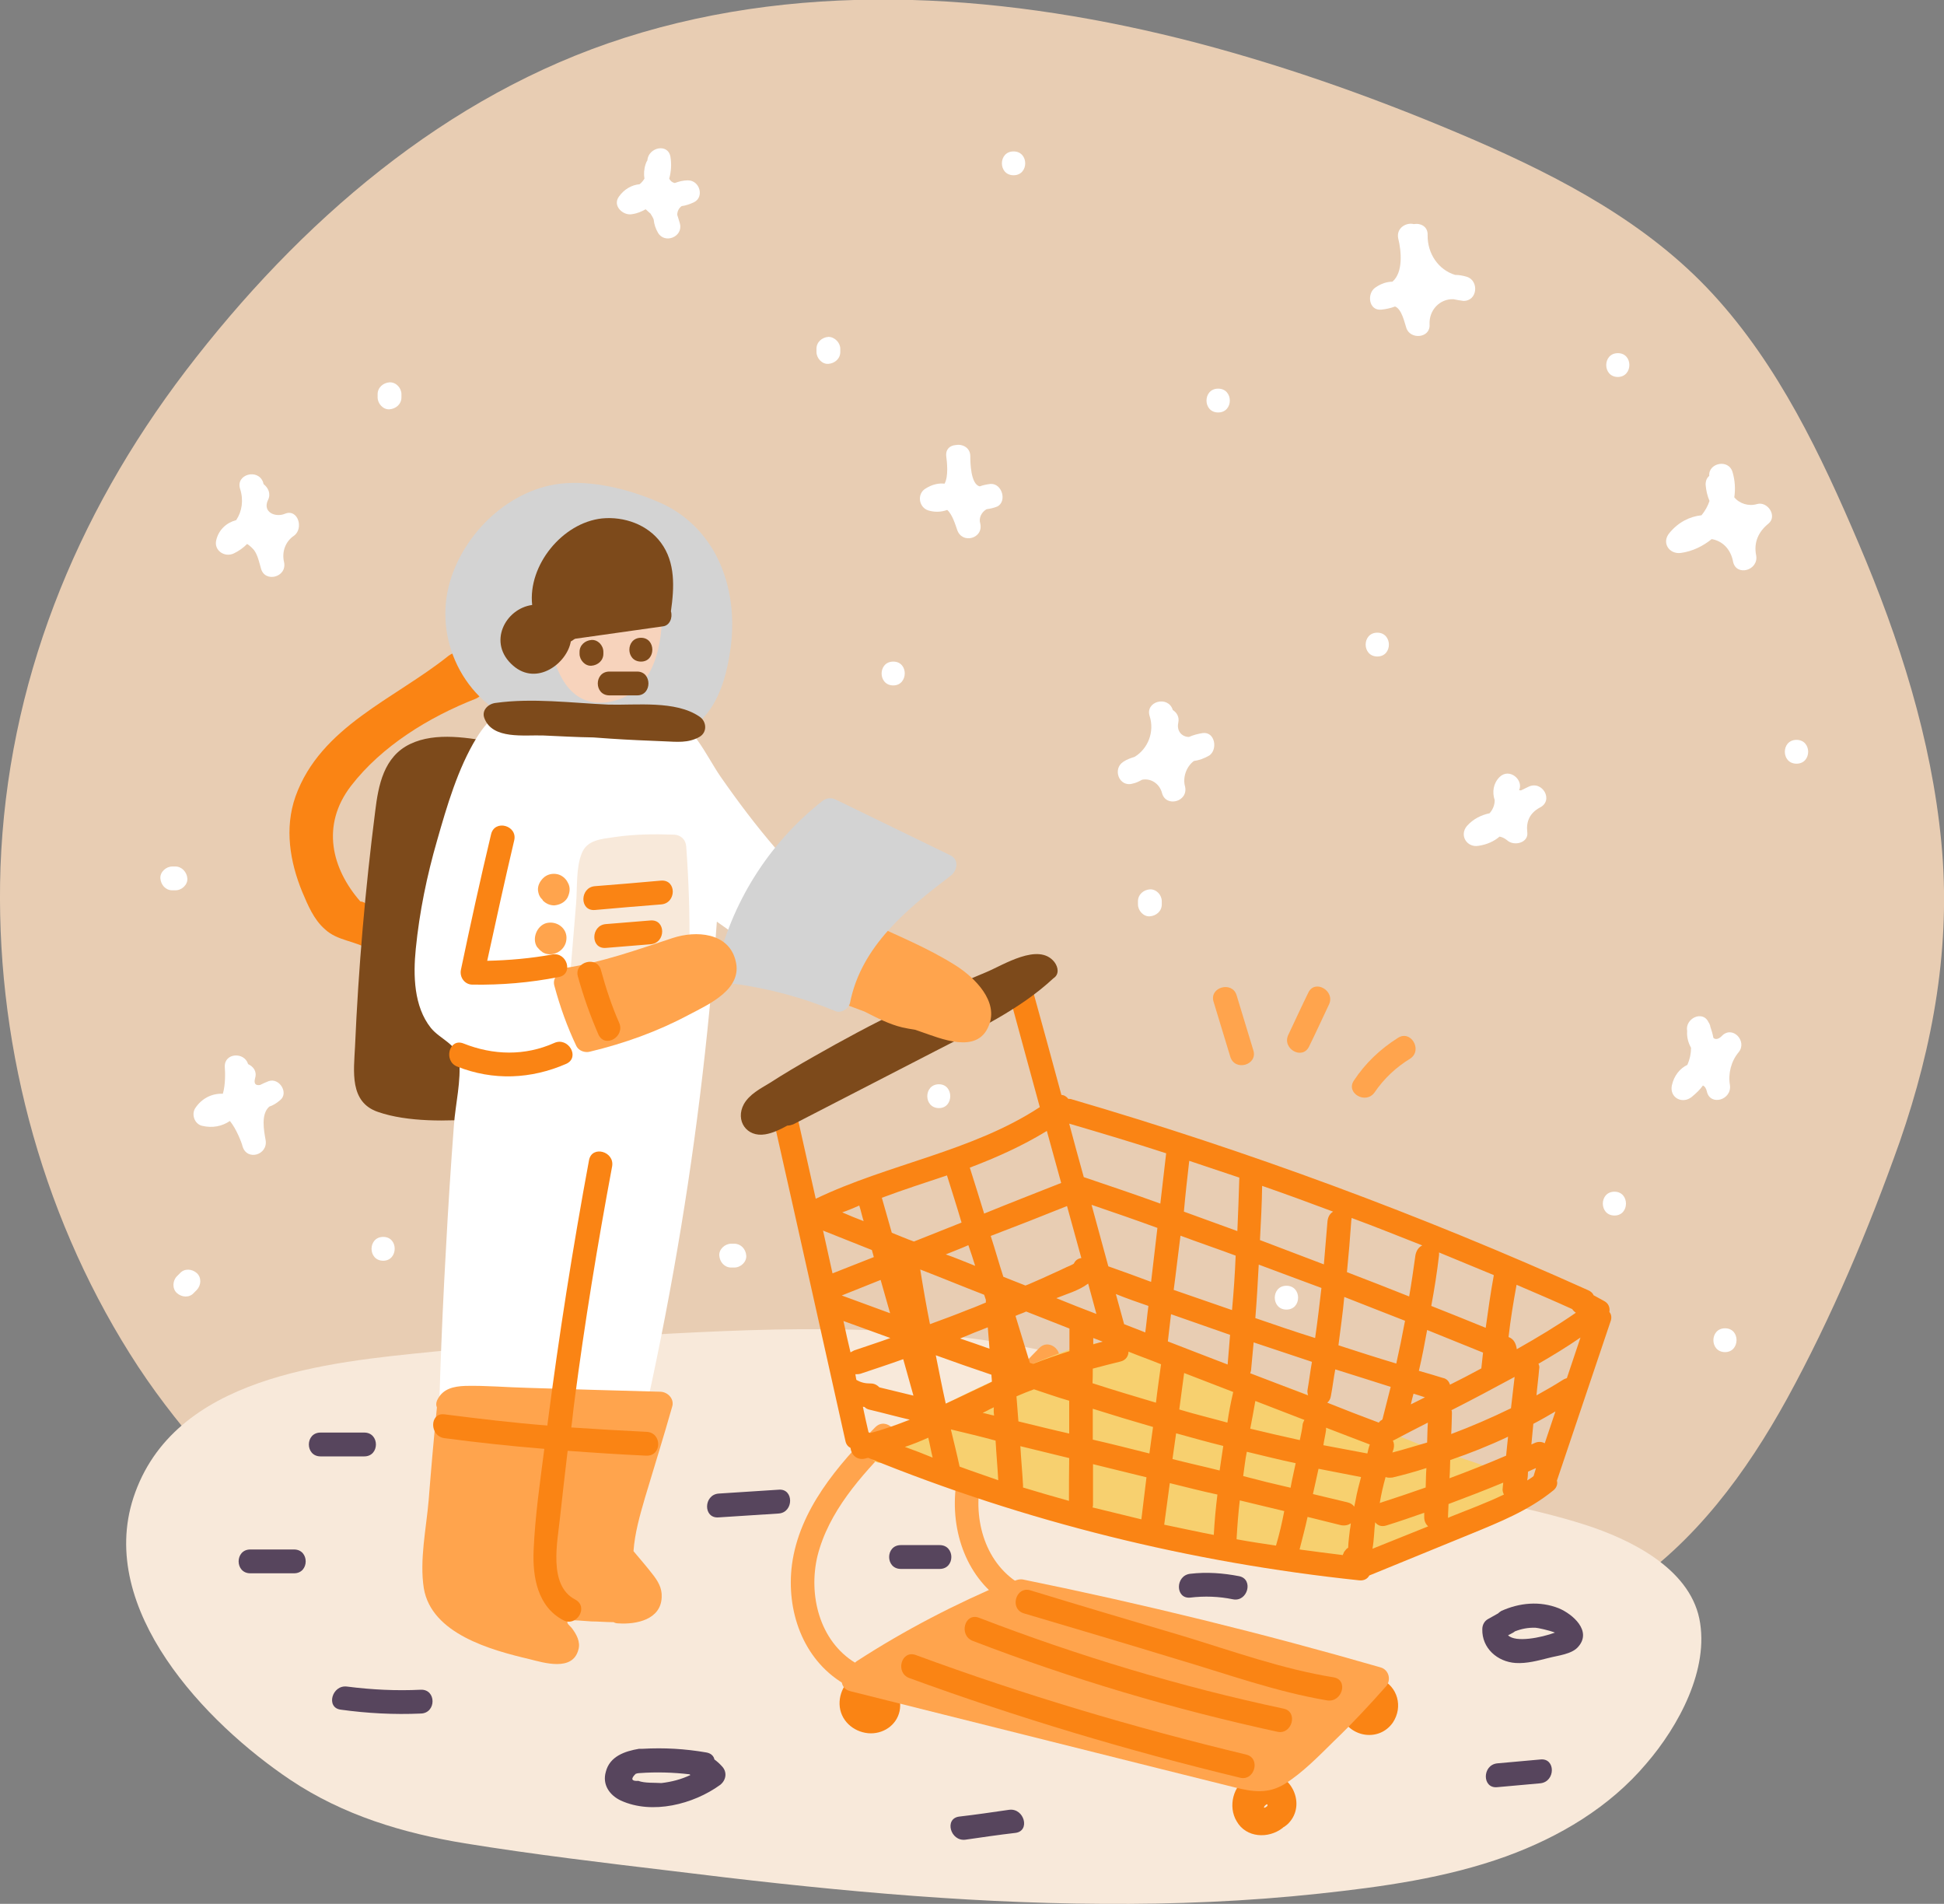 <svg xmlns="http://www.w3.org/2000/svg" xmlns:xlink="http://www.w3.org/1999/xlink" id="Capa_1" x="0px" y="0px" viewBox="0 0 800 783.3" style="enable-background:new 0 0 800 783.3;" xml:space="preserve">
<rect x="0" y="0" width="800" height="783.3" fill="#808080" stroke="none"/>
<style type="text/css">
	.st0{fill:#E8CDB3;}
	.st1{fill:#F8E9DA;}
	.st2{fill:#FFA44D;}
	.st3{fill:#FA8414;}
	.st4{fill:#D3D3D3;}
	.st5{fill:#7D4A1B;}
	.st6{fill:#F7D3BC;}
	.st7{fill:#FFFFFF;}
	.st8{fill:#F7D06F;}
	.st9{fill:#57455D;}
</style>
<g>
	<g>
		<path class="st0" d="M798.9,346.5c-4.1-42.6-17.3-83.7-34-122.9c-15.5-36.4-33-73.3-60.1-102.7c-26.8-29.1-62.4-47.8-98.1-63.3    c-37.1-16-75.1-29.7-114.3-40C416-2.3,333.4-8.8,257.2,15.5C183.4,39,123,91.6,76.4,152.6C30.9,212.3,3,281.4,0.2,356.8    c-2.4,69.9,16,140.9,53.2,200.1c9,14.4,19.3,27.7,30.4,40.5l0,0c-6.4,7.5,3.9,18.4,11.8,22.2c7.8,3.6,17.5,3.6,26,4.7    c11.8,1.6,23.5,3.3,35.3,4.9c46,6.4,92.1,12.7,138.1,19.1c46,6.4,92.1,12.7,138.1,19.1c41.5,5.7,83.2,13.1,125.2,13.7    c38.2,0.5,77.5-5.9,110-27.1c29.2-19.3,50.4-48.2,67.1-78.5c18.4-33.6,33.6-69.7,46.4-105.8C795.6,429.9,803,388.8,798.9,346.5z"></path>
		<path class="st1" d="M699.3,665.9c-4.4-20.9-28.6-32.6-46.8-38.5c-24-7.7-49.1-11.1-73.1-19.1c-51.7-17.1-100.7-42.9-154.4-53.5    c-56.1-11.3-113.8-8.2-170.6-4.9c-9.5,0.5-18.9,1.3-28.2,3.3c-15.8,0.3-31.8,1.3-47.7,2.9c-43.9,4.4-107.2,10.1-123.6,60.1    c-15,46,29.7,92.7,64.6,116.1c21.7,14.5,46.2,21.9,71.8,26.1c28.4,4.6,57,8,85.5,11.4c58.8,7.3,117.7,13.2,176.9,13.5    c29.7,0.2,59.4-1,89.1-4.2c26-2.8,52.2-6.4,76.9-15.3c22-8,42.6-20.2,57.8-38.2C690.7,710.3,703.6,686.7,699.3,665.9z"></path>
		<path class="st2" d="M367.1,594.1c4.4-4.4-2.4-11.4-6.9-6.9c-15.5,15.7-31.3,34-34.3,56.6c-2.4,18.8,4.4,38.7,21.1,48.8    c5.4,3.3,10.3-5.2,4.9-8.5c-14.7-9-19.3-27.9-15.5-43.9C341,621.9,354.3,607.2,367.1,594.1z"></path>
		<path class="st3" d="M362.6,689.4c-1-0.3-2-0.7-2.8-0.7c-1-1-2.4-1.3-4.2-1c-6,1.5-10.3,7.3-10.1,13.5c0.2,6.5,5.5,11.3,11.8,11.9    c5.9,0.5,11.6-3.1,12.9-9.1C371.4,698.3,368.3,691.7,362.6,689.4z"></path>
		<path class="st3" d="M568.4,690.9c-0.8-1.1-2-2-3.8-2.1c-9-0.5-16.3,9-12.6,17.5c3.9,8.7,15.7,10.3,21.2,2.4    C577.5,702.2,575.1,693.9,568.4,690.9z"></path>
		<path class="st3" d="M523.4,729.4c-3.1-0.7-6,0-8.5,1.3c-0.5,0.2-1,0.3-1.3,0.5c-6.2,3.4-8.3,12.1-4.7,18.1    c3.9,6.9,13.1,7.3,18.9,2.8c0.2-0.2,0.2-0.2,0.3-0.3c0.7-0.3,1.1-0.8,1.8-1.3C537.1,743.6,532.8,731.6,523.4,729.4z M520.1,743.6    c0.2-0.3,0.3-0.7,0.8-1c0.2-0.2,0.3-0.2,0.5-0.3l0.2,0.2c0.2,0.5-0.5,1-1.3,1.3C520.3,743.8,520.3,743.6,520.1,743.6z"></path>
		<path class="st2" d="M568.1,686c-48.5-14-97.4-26-146.9-36.1c-1.3-0.3-2.6,0-3.6,0.5c-0.8-0.2-1.6-0.2-2.6,0.3    c-21.7,9.1-42.6,19.9-62.5,32.8c-1.1,0.8-1.8,1.8-2.1,2.8c-4.6,0.8-5.9,8.2-0.5,9.5c42.3,10.6,84.7,21.2,127,31.8    c10.4,2.6,20.9,5.2,31.3,7.8c7.3,1.8,13.7,2.8,20.6-1.5c7.3-4.6,13.9-11.4,20.1-17.5c7.5-7.2,14.5-14.7,21.4-22.5    C572.6,691.4,571.7,687,568.1,686z"></path>
		<path class="st2" d="M434.6,561.5c4.4-4.4-2.4-11.4-6.9-6.9c-15.5,15.7-31.3,34-34.3,56.6c-2.4,18.8,4.4,38.7,21.1,48.8    c5.4,3.3,10.3-5.2,4.9-8.5c-14.7-9-19.3-27.9-15.5-43.9C408.4,589.2,421.5,574.5,434.6,561.5z"></path>
		<path class="st3" d="M198.5,280.4c-2.1-3.3-4.1-6.4-6.2-9.6c-1.8-2.9-5.2-2.9-7.7-1c-22.2,17.8-52.7,29.1-63,57.9    c-4.6,13.1-2.3,26.9,2.8,39.3c2.3,5.4,4.7,11.3,9.3,15.3c5.2,4.9,12.6,4.7,18.4,8.5c2.8,1.8,6.2,0,7.2-2.9c0.7-1.8,0.8-3.3,1-4.9    c0.5-0.5,0.8-1.1,1-2c0.5-2.4-0.8-5.4-3.4-6c-1.3-0.3-2.6-0.5-4.1-0.8c-0.8-0.7-1.8-1.3-2.6-2c-1-0.7-1.8-1.3-2.9-1.3    c-11.8-13.5-16.3-31.3-3.9-47.5c12.7-16.5,32.2-28.4,51.3-35.9C198.4,286.4,200.5,283.2,198.5,280.4z"></path>
		<path class="st4" d="M295.5,230.1c-5.2-10.8-14-19.3-25.1-23.8c-11.9-5.1-26.9-8.8-39.8-7.3c-22.4,2.6-41.9,22.5-46.4,44.2    c-4.9,24.2,10,49.6,34.4,55.2c0.7,0.2,1.1,0.2,1.6,0.2c10.9,3.9,22.5,5.2,34.3,5.9c10.8,0.7,22.7,0.5,31.8-6.4    c9.5-7.2,12.9-20.6,14.4-31.8C302.3,254,300.9,241.4,295.5,230.1z"></path>
		<path class="st5" d="M207.7,308c-0.5-1.1-1.5-2.1-3.3-2.4c-11.1-2-25-4.6-35.6,0.5c-10.9,5.2-13.1,17-14.4,27.7    c-4.1,32.2-6.9,64.5-8.3,96.8c-0.5,10.1-2.4,22.9,9.5,26.9c12.1,4.2,28.9,3.9,41.5,2.8c13.4-1.3,11.9-12.7,12.4-23.7    c0.7-16.2,1.3-32.3,2-48.3c0.8-18.3,1.5-36.6,2.3-54.8C214.2,325.6,215.2,312.4,207.7,308z"></path>
		<path class="st6" d="M272.1,243.7c-0.7-8-2.6-17.1-9.5-22.2c-3.1-2.3-6.4-3.1-9.6-2.9c-19.9-4.9-28.4,17.3-27.9,33.5    c0.5,15.2,5.1,40.6,26.1,36.6C271.3,284.8,273.6,260.3,272.1,243.7z"></path>
		<path class="st5" d="M272,223.3c-5.5-7.5-15.2-10.9-24.3-10c-16.3,1.8-30.5,19.3-28.7,35.6c-11.1,1.5-18.6,15.7-7.8,25    c9.8,8.5,22.2-1.1,23.7-10c0.7-0.3,1.1-0.8,1.8-1.1l36.1-5.1c2.8-0.3,4.1-3.6,3.3-6.2C277.5,241.7,278,231.4,272,223.3z"></path>
		<path class="st7" d="M404.7,409.4c-5.9-8.5-18.8-10.1-27.4-14c-11.3-5.2-21.7-12.1-31.3-19.9c-19.3-15.8-35.3-35.6-49.5-56    c-6-8.7-11.9-23-23.2-26c-7.7-2.1-16.6-1.6-24.5-2.3c-9.1-0.7-18.1-1.3-27.3-2.1c-1.3-0.2-2.3,0.2-2.9,0.8    c-10.1-1-17.3,5.2-22.5,13.7c-7.7,12.6-12.2,28.1-16.2,42.1c-4.2,14.5-7.3,29.5-8.8,44.7c-1.1,10.9-0.8,23.7,6.2,32.5    c3.8,4.7,10.9,6.7,11.6,13.1c1,8.3-1.5,18.4-2.1,26.9c-1.3,17.1-2.4,34.1-3.3,51.3c-2,34.8-3.1,69.5-3.6,104.3    c-0.2,9.3-0.3,18.6,0.3,27.9c0.5,6.5,0.7,14.7,4.6,20.2c4.1,5.5,11.4,6.9,17.8,8.5c9.1,2.3,18.3,4.1,27.4,5.4    c3.6,0.5,8.3-3.3,5.5-7.2c-2.8-3.8-5.5-7.7-8.3-11.4c11.3-1.1,22.7-1.3,34-0.8c3.4,0.2,5.2-3.3,4.7-6.2    c-2-9.8-14.2-11.8-12.6-22.9c1.8-11.9,5.9-23.7,8.7-35.4c5.7-24.5,10.8-49.1,15.2-73.8c8.5-47.5,14.4-95.5,17.8-143.6    c21.9,15.7,45.4,28.6,70.4,38.5c9.3,3.6,22,10.6,32.3,8.5C405.5,424.5,409.4,416,404.7,409.4z"></path>
		<path class="st2" d="M276.6,578.8c1-3.1-1.6-6-4.7-6.2c-18.3-0.5-36.4-1-54.7-1.6c-8.5-0.2-17.1-1-25.8-0.8    c-4.7,0.2-9,1.1-11.3,5.5c-0.7,1.3-0.7,2.4-0.3,3.4c-1.3,12.7-2.4,25.5-3.4,38.2c-1,11.6-3.8,24.5-2,36.1    c3.1,18.8,27.7,25.5,43.4,29.2c6,1.5,17.8,5.2,20.2-3.8c1-3.3-0.8-6.5-2.8-9.1c-1-1.1-2.1-1.8-1.6-2.8c0.3-0.7,9.1,0.2,9.8,0.2    c2.6,0,5.9,0.3,9.1,0.3c0.5,0.3,1.1,0.5,2,0.5c7.3,0.5,17.5-1.5,17.8-10.8c0.2-3.8-1.6-6.7-3.9-9.6c-2.4-3.1-5.1-6.2-7.7-9.3    c0.5-7.3,2.6-14.7,4.7-21.9C269,604.2,273,591.5,276.6,578.8z"></path>
		<path class="st1" d="M283.7,389.8c0.2-13.9-0.3-27.6-1.3-41.5c-0.2-2.8-2.1-4.7-4.9-4.9c-8.3-0.3-16.5-0.2-24.6,1    c-5.4,0.8-11.3,1.1-13.5,6.7c-2.4,5.9-1.8,14-2.3,20.4c-0.8,9.3-1.5,18.4-2.3,27.7c0,0.3,0,0.7,0,1c-0.3,2.9-0.7,6-1,9    c-0.2,2.1,0.7,3.4,2.1,4.1c1,3.6,2.8,6.5,6.9,7c9.6,1.3,21.1-5.2,29.1-9.8c3.3-1.8,7.2-3.6,9.5-6.5    C284.2,399.9,283.6,394.7,283.7,389.8z"></path>
		<path class="st2" d="M233.6,363c-0.8-1.6-2.4-2.9-4.1-3.3c-2.1-0.5-4.4,0-6,1.6c-1.3,1.3-2.3,3.1-2.1,5.1c0.2,1.3,0.5,2.4,1.5,3.4    l0.2,0.2c0.2,0.2,0.2,0.3,0.3,0.5c1.3,1.3,2.9,2,4.7,2c2.1-0.2,4.2-1.1,5.4-3.1C234.6,367.2,234.8,365,233.6,363z"></path>
		<path class="st2" d="M224.8,379.8c-3.9,1.1-6,6.4-3.8,9.8c0.7,0.8,1.3,1.5,2.1,2c0,0,0,0,0.2,0.2c4.1,2.4,9.5-0.7,9.8-5.4    C233.5,381.9,229.1,378.7,224.8,379.8z"></path>
		<path class="st5" d="M287.8,294.8c-9.8-6.7-26-4.6-37.4-4.9c-15.2-0.7-31.3-2.8-46.4-0.7c-2.9,0.3-5.9,2.9-4.7,6.2    c3.3,9,16.5,6.9,24.3,7.2c6.9,0.3,13.7,0.7,20.6,0.8c2.3,0.2,4.7,0.3,7,0.5c7.3,0.5,14.9,0.8,22.2,1.1c5.1,0.2,9.8,0.8,14.4-1.8    C291.2,301.3,290.8,296.7,287.8,294.8z"></path>
		<path class="st8" d="M635.7,601.5c-2.9-2.9-3.4,9-7.2,7.7c-6.7-2.1-24.6-8.8-31.3-10.6c-28.1-8-49.6-23.5-77.9-31l-43.1-11.4    c-11.9-3.1-22.5-5.7-34.6-1.5c-28.2,10.1-55.7,24-81.8,38.5c-5.2,2.9-0.8,10.4,4.2,8.3c0.3,0.2,0.5,0.3,0.8,0.3    c60.9,21.2,123.1,29.9,185.9,45.2c1.3,0.3,7.2,0,8.2-0.5c0,0,7.5-1.6,8.5-2c25.1-10.3,39-11.3,61.9-25.6    C635.3,614.9,642.5,608.3,635.7,601.5z"></path>
		<path class="st3" d="M662.3,539.8c0.3-1.8-0.3-3.6-2.3-4.6c-1.5-0.8-2.8-1.5-4.2-2.3c-0.3-0.8-1.1-1.6-2.3-2.1    c-68.9-31-139.9-57.3-212.4-78.5c-0.5-0.2-1-0.2-1.5-0.2c-0.7-1-1.8-1.6-2.8-1.6c-3.9-14.4-7.8-28.7-11.8-43.1    c-1.6-6-11.1-3.4-9.5,2.6c4.1,15.2,8.3,30.4,12.4,45.5c-27.9,18.3-62.2,23.3-92.2,37.7l-8-35.7c-1.3-6.2-10.8-3.6-9.5,2.6    c10,44.2,19.8,88.5,29.7,132.7c0.3,1.5,1.1,2.4,2.1,2.9c0.3,2.8,2.6,5.2,6,4.4c0.5-0.2,0.8-0.2,1.3-0.3    c64.6,26.3,132.7,43.1,202.1,50.4c2,0.2,3.4-0.7,4.1-2c13.9-5.7,27.9-11.4,41.8-17.1c11.9-4.9,23.7-9.6,33.8-17.8    c1.5-1.1,2-2.8,1.6-4.1c7.3-21.7,14.7-43.6,22-65.3C663.4,542.2,663.1,540.7,662.3,539.8z M592.2,516.4c0-0.3,0-0.8,0-1.1    c7.5,3.1,15,6.2,22.5,9.3c0,0.2,0,0.2,0,0.3c-1.3,7-2.3,14.2-3.3,21.4c-7.5-3.1-14.9-6-22.4-9    C590.3,530.3,591.4,523.3,592.2,516.4z M556.2,501.1c9.8,3.6,19.4,7.5,29.1,11.3c-1.5,0.7-2.4,2.1-2.8,3.9    c-0.8,5.7-1.6,11.4-2.6,17.1c-8.5-3.4-17-6.7-25.6-10c0.7-7,1.3-14.2,1.8-21.4C556.2,501.9,556.2,501.4,556.2,501.1z M409.1,582.4    c-1.6-0.3-3.1-0.8-4.7-1.1c0.7-0.3,1.3-0.7,2-1c0.8-0.5,1.6-0.8,2.6-1.3C408.9,580.1,408.9,581.2,409.1,582.4z M423.8,560.7    c-2-6.4-3.9-12.9-5.9-19.3c1.5-0.7,2.9-1.1,4.4-1.8c5.9,2.3,11.9,4.7,17.8,7c0,3.1,0,6.2,0,9.3c-5.1,1.6-10,3.3-14.9,5.2    C424.6,561,424.1,560.8,423.8,560.7z M378.7,522.3c8.8,3.4,17.5,7,26.3,10.4c0.2,0.7,0.5,1.5,0.7,2.1c0,0.3,0,0.7,0,1.1    c-2.4,1-4.7,2-7.2,2.9c-5.2,2.1-10.6,4.1-15.8,6C381.2,537.3,379.9,529.8,378.7,522.3z M406.5,546.1c0.2,2.9,0.5,5.9,0.7,8.8    c-4.1-1.5-8-2.8-12.1-4.2C398.8,549.1,402.6,547.6,406.5,546.1z M456.1,521c-2.3-8.5-4.6-16.8-6.9-25.3c9.1,3.1,18.1,6.2,27.1,9.5    c-0.8,7.3-1.8,14.9-2.6,22.2C467.9,525.2,462,523.1,456.1,521z M472.6,537.3c-0.5,3.6-0.8,7.3-1.3,10.9c-2.9-1.1-5.7-2.3-8.7-3.4    c-1.1-4.1-2.3-8.3-3.4-12.4C463.6,534.2,468,535.7,472.6,537.3z M451.2,540.6c-5.5-2.1-10.9-4.2-16.5-6.5c3.9-1.6,9.3-3.1,13.1-6    C448.9,532.3,450.1,536.3,451.2,540.6z M453.8,552c-1.3,0.3-2.6,0.7-3.9,1.1c0-0.8,0-1.8,0-2.6C451,550.9,452.5,551.5,453.8,552z     M449.7,563.1c3.8-1,7.5-2,11.3-2.9c2.3-0.5,3.4-2.3,3.4-4.1c4.4,1.8,9,3.4,13.4,5.2c-0.7,5.2-1.5,10.6-2.1,15.8    c-8.7-2.6-17.5-5.2-26.1-8C449.7,567.2,449.7,565.2,449.7,563.1z M505.1,585.3c-6.5-1.8-13.2-3.4-19.8-5.4c0.7-5.1,1.3-10,2-15    c6.7,2.6,13.4,5.2,20.2,7.8l0,0C506.5,577,505.7,581.1,505.1,585.3z M534.9,592.5c-6.9-1.5-13.7-3.1-20.4-4.7    c0.7-3.8,1.5-7.7,2.1-11.4c6.7,2.6,13.5,5.2,20.2,7.8c-0.3,0.5-0.5,1-0.7,1.6C535.9,587.9,535.4,590.2,534.9,592.5z M562.7,598    c-6-1.1-12.1-2.3-18.1-3.4c0.3-2.1,0.8-4.1,1.1-6.2c0-0.3,0-0.7,0-1c6,2.3,11.9,4.6,18,6.9C563.3,595.4,563,596.7,562.7,598z     M570.2,607.7c0.8,0.3,1.6,0.3,2.8,0.2c4.7-1.1,9.3-2.4,14-3.9c-0.2,2.6-0.2,5.2-0.3,8c-6,2.1-12.2,4.2-18.4,6.2    c-0.2,0-0.3,0.2-0.5,0.2C568.4,614.7,569.2,611.3,570.2,607.7z M573,597.6c0.2-0.5,0.3-1,0.5-1.5c0.3-1.3,0.2-2.4-0.3-3.4    c0.2,0,0.3-0.2,0.5-0.2c4.6-2.4,9.3-4.9,13.9-7.2c-0.2,2.8-0.2,5.5-0.3,8.2C582.4,594.9,577.7,596.4,573,597.6z M580.6,577.8    c0.3-1.5,0.7-2.9,1.1-4.4c1.6,0.5,3.3,1,4.7,1.5C584.6,575.8,582.6,576.8,580.6,577.8z M553.2,533.6c8.3,3.3,16.6,6.5,25,9.8    c-1.1,5.9-2.3,11.8-3.6,17.6c-8-2.4-15.8-4.9-23.8-7.5C551.6,547,552.6,540.3,553.2,533.6z M572.3,570.6c-1.1,4.4-2.3,9-3.4,13.4    c0,0-0.2,0-0.2,0.2c-0.7,0.3-1,0.7-1.3,1.1c-7-2.6-14.2-5.4-21.2-8.2c0.8-0.7,1.3-1.5,1.5-2.8c0.7-3.6,1.1-7.3,1.8-10.9    C557,565.7,564.6,568.2,572.3,570.6z M519.4,487.9c9.8,3.4,19.6,7,29.2,10.6c-1.3,0.8-2.1,2.1-2.3,3.9c-0.5,5.9-1,11.8-1.5,17.8    c-8.8-3.3-17.5-6.7-26.3-10C518.9,502.7,519.3,495.2,519.4,487.9z M518,520.3c8.7,3.3,17.3,6.4,25.8,9.6    c-0.8,6.9-1.6,13.7-2.6,20.6c-8.3-2.6-16.5-5.4-24.6-8.2C517.2,535,517.6,527.7,518,520.3z M514.9,563.1c0.3-3.6,0.7-7.2,1-10.8    c8,2.6,16,5.4,24,8c-0.7,3.8-1.1,7.5-1.8,11.4c-0.2,0.8,0,1.6,0.2,2.4c-8-3.1-15.8-6-23.8-9.1    C514.7,564.4,514.9,563.8,514.9,563.1z M489.4,477.6c6.9,2.3,13.7,4.6,20.6,6.9c0,0.2,0,0.2,0,0.3c-0.2,7.2-0.5,14.5-0.8,21.7    c-7.3-2.6-14.7-5.4-22-8C487.8,491.6,488.6,484.6,489.4,477.6z M485.8,508.4c7.5,2.8,15.2,5.4,22.7,8.2    c-0.3,7.5-0.8,14.9-1.5,22.4c-8-2.8-16-5.5-24-8.3C484,523.3,484.8,515.9,485.8,508.4z M481.9,540.7c8.2,2.9,16.2,5.7,24.3,8.5    c-0.3,4.1-0.7,8.2-1,12.2c-8.2-3.1-16.5-6.4-24.6-9.5L481.9,540.7z M479.9,474.5c-0.8,6.9-1.6,13.9-2.4,20.7    c-10.4-3.8-20.9-7.3-31.5-10.9c-2-7.3-4.1-14.7-6-22C453.3,466.2,466.7,470.2,479.9,474.5z M439.1,496.2c2,7.2,3.9,14.2,5.9,21.4    c-1.3,0.2-2.4,0.8-3.1,2.3l0,0c-0.3,0.2-0.8,0.5-1.5,0.8c-2,0.8-3.8,1.8-5.7,2.6c-3.8,1.8-7.5,3.4-11.4,5.1    c-0.5,0.2-0.8,0.3-1.3,0.5c-2.9-1.1-6-2.4-9.1-3.6c-1.8-5.5-3.4-11.3-5.2-16.8C418.2,504.5,428.7,500.4,439.1,496.2z M430.8,465.3    c2,7.2,3.9,14.2,5.9,21.4c-10.6,4.2-21.2,8.3-31.7,12.6c-2-6.4-3.9-12.7-5.9-18.9C409.9,476.3,420.7,471.5,430.8,465.3z     M401.3,520.8c-4.1-1.6-8-3.3-12.1-4.7c3.1-1.3,6.2-2.4,9.3-3.8C399.5,515.1,400.4,517.9,401.3,520.8z M389.7,483.6    c2,6.4,4.1,12.9,6,19.4c-6.5,2.6-13.1,5.2-19.6,7.8c-3.1-1.1-6-2.4-9.1-3.6l-4.1-14.4C371.7,489.5,380.7,486.6,389.7,483.6z     M366.3,540.3c-6.7-2.4-13.2-4.9-19.9-7.3l16-6.4L366.3,540.3z M353.6,496c0.7,2.1,1.1,4.2,1.8,6.4c-2.9-1.1-5.9-2.3-8.8-3.6    C349,498,351.3,497,353.6,496z M358.8,514.3l0.8,2.9c-5.7,2.3-11.3,4.4-17,6.7c-1.3-5.9-2.6-11.8-3.9-17.6    C345.4,508.9,352.1,511.7,358.8,514.3z M350,556.4c-1-4.2-2-8.5-2.9-12.9c6.4,2.3,12.9,4.7,19.3,7c-4.9,1.8-10,3.4-14.9,5.1    C350.8,555.9,350.3,556.3,350,556.4z M352,565.4c0.7,0,1.3,0,2.1-0.2c5.9-2,11.8-3.9,17.6-6l4.2,15c-4.7-1.1-9.3-2.3-14-3.4    c-1-1-2.1-1.6-3.6-1.6c-2.1,0-3.9-0.3-5.9-1.5C352.3,567,352.1,566.2,352,565.4z M357.4,589.2c-0.8-3.4-1.6-7-2.3-10.4    c0.3,0,0.7,0,0.8,0.2c0.5,0.5,1.1,0.8,2,1c5.5,1.3,10.9,2.8,16.5,4.1c-5.4,2.1-10.8,4.1-16.3,5.5    C357.8,589.4,357.5,589.4,357.4,589.2z M372.4,595.3c3.3-1.1,6.5-2.4,9.6-3.8c0.7,2.8,1.1,5.4,1.8,8.2    C380.2,598.2,376.3,596.7,372.4,595.3z M389.2,577.5c-1.5-6.7-2.8-13.4-4.1-19.9c7.7,2.8,15.2,5.4,22.9,8c0,1,0.2,2,0.2,2.9    c-0.5,0.3-1.1,0.5-1.6,0.8C400.6,572.1,394.9,574.9,389.2,577.5L389.2,577.5z M394.9,603.4c-1.1-5.1-2.4-10.3-3.6-15.3    c6.2,1.5,12.2,2.9,18.4,4.6c0.3,5.4,0.8,10.8,1.1,16.3C405.7,607.2,400.3,605.4,394.9,603.4z M439.9,617.5    c-6.4-1.8-12.7-3.6-18.9-5.5c0-0.3,0-0.7,0-1c-0.3-5.4-0.8-10.6-1.1-16c6.7,1.6,13.4,3.3,20.1,4.9    C439.9,605.9,439.9,611.8,439.9,617.5z M419.1,584.8l-0.8-10.3c2.3-1,4.7-2,7.2-2.9c4.9,1.6,9.6,3.3,14.5,4.7c0,4.6,0,9,0,13.5    C432.9,588.2,426.1,586.5,419.1,584.8z M469.7,625.1c-6.7-1.6-13.4-3.3-20.1-4.9c0.2-0.5,0.2-1,0.2-1.5c0-5.4,0-10.8,0-16.3    c7.3,1.8,14.7,3.6,22,5.4L469.7,625.1z M449.7,592.3c0-4.2,0-8.5,0-12.7c8.2,2.6,16.5,5.1,24.8,7.5c-0.5,3.6-1,7.3-1.5,10.9    C465.4,596.1,457.6,594.1,449.7,592.3z M499.5,631.5c-6.9-1.3-13.5-2.8-20.4-4.2l0,0c0.8-5.7,1.5-11.4,2.3-17.1    c6.5,1.6,13.1,3.3,19.6,4.7C500.3,620.4,499.8,626,499.5,631.5z M482.5,600.3l1.5-10.6c6.5,1.8,12.9,3.6,19.4,5.2    c-0.5,3.4-1,6.7-1.5,10.1C495.6,603.4,489.1,602,482.5,600.3z M525.1,635.9c-5.4-0.8-10.8-1.6-16.2-2.6c0-0.2,0-0.3,0-0.5    c0.3-5.2,0.7-10.4,1.3-15.5c6,1.5,12.2,2.9,18.3,4.4C527.6,626.4,526.5,631.2,525.1,635.9z M511.6,607.3c0.5-3.3,0.8-6.7,1.5-10    c6.7,1.6,13.4,3.3,20.1,4.7c-0.7,3.4-1.5,6.7-2.1,10.1C524.5,610.6,518,609,511.6,607.3z M555.5,629.5c0,0.3-0.7,5.2-0.7,7.3    c-0.7,0.3-1.1,1-1.6,1.6c-0.2,0.2-0.2,0.3-0.3,0.7c-0.2,0.2-0.2,0.3-0.3,0.7c-5.9-0.7-11.8-1.5-17.8-2.3c1.1-4.4,2.3-8.8,3.3-13.4    c4.6,1.1,9.1,2.3,13.7,3.4c1.6,0.3,3.1,0,4.1-0.8C555.8,627.6,555.7,628.6,555.5,629.5z M557.8,617.5c-0.2,0.8-0.3,1.6-0.5,2.4    c-0.5-0.8-1.5-1.5-2.8-1.8c-4.7-1.1-9.5-2.3-14.2-3.4c0.8-3.4,1.5-6.9,2.3-10.4c5.9,1.1,11.6,2.3,17.5,3.4    C559.3,610.8,558.4,614,557.8,617.5z M564.8,637.2c0.7-3.8,0.7-7.8,1.1-10.9c1,1.3,2.6,2,4.7,1.3c5.2-1.6,10.3-3.4,15.5-5.2    c0,0.7,0,1.1,0,1.8c0,1.8,0.7,2.9,1.6,3.8C580.2,631,572.5,634.1,564.8,637.2z M593.7,566.9c-3.3-1-6.5-2-9.8-2.9    c1.3-5.5,2.4-11.3,3.4-16.8c7.7,3.1,15.3,6.2,23,9.3c-0.2,2.1-0.5,4.4-0.7,6.5c-4.2,2.3-8.7,4.6-12.9,6.7    C596.3,568.3,595.3,567.2,593.7,566.9z M597,624c-0.3,0.2-0.8,0.3-1.1,0.5c0-0.2,0-0.3,0-0.5c0-1.8,0.2-3.6,0.2-5.2    c7.5-2.8,15-5.7,22.5-8.8c0,0.8-0.2,1.5-0.2,2.3c-0.2,1.1,0.2,2,0.5,2.6C611.8,618.3,604.3,621.1,597,624z M619.8,598.9    c-7.7,3.3-15.5,6.4-23.3,9.3c0.2-2.4,0.2-5.1,0.3-7.5c8.2-2.8,16.2-6,23.8-9.6C620.3,593.6,620.1,596.2,619.8,598.9z M621.8,579.4    c-8,3.9-16.3,7.5-24.6,10.6c0.2-2.8,0.2-5.7,0.3-8.5c0-0.5,0-1-0.2-1.3c8.7-4.4,17.3-9,26-13.7    C622.8,570.9,622.3,575.2,621.8,579.4z M620.8,550.1c0.8-7.2,2-14.4,3.3-21.5c7.7,3.3,15.2,6.5,22.9,10c0.3,0.5,0.8,1,1.5,1.5    c-7.8,5.4-16,10.3-24.3,15C623.9,553,623.1,550.9,620.8,550.1z M631.1,607.3c-0.8,0.7-1.6,1.1-2.6,1.8c0.2-1.1,0.3-2.4,0.3-3.6    c1.1-0.5,2.1-1,3.3-1.5L631.1,607.3z M635.7,593.8c-1.3-0.7-2.8-0.8-4.4,0c-0.3,0.2-0.8,0.3-1.1,0.5l0.8-8.5    c3.1-1.6,6-3.3,9.1-5.1L635.7,593.8z M644.8,567c-0.5,0.2-1,0.3-1.6,0.7c-3.6,2.3-7.3,4.4-10.9,6.4c0.3-3.6,0.8-7.2,1.1-10.9    c0.2-0.8,0-1.5-0.3-2.1c5.9-3.4,11.8-7,17.3-10.8L644.8,567z"></path>
		<path class="st5" d="M433.9,395.8c-6.5-8.2-21.1,1.3-28.1,4.2c-11.4,4.7-22.9,9.8-34,15.2c-12.6,6-25,12.7-37.1,19.6    c-6,3.4-12.1,7-18,10.8c-3.8,2.3-8.3,4.6-10.6,8.7c-3.6,6.7,1.1,13.7,8.8,12.4c3.1-0.5,6.2-2,9.1-3.6c0.8,0,1.6-0.2,2.4-0.5    c19.6-10.1,39-20.1,58.6-30.2c16.8-8.7,34.4-16.8,48.5-29.9C436,400.9,435.5,397.9,433.9,395.8z"></path>
		<path class="st2" d="M393.4,397.3c-11.3-7.2-24.2-12.4-36.4-18.1c-2.8-1.8-5.7-3.8-8.5-5.5c-2.4-1.6-5.2-0.3-6.7,1.8    c-5.5,7.5-10.6,15.2-15.2,23.3c-2,3.6,0.8,6.9,3.9,7.3c0.5,0.5,1,1,1.6,1.1c7.8,3.1,15.7,6,23.7,9c5.1,2.6,10.1,5.2,15.5,6.5    c1.5,0.3,3.3,0.7,5.4,1c0.7,0.2,1.3,0.5,2,0.7c8.5,2.9,23.5,9.5,28.2-2.4C411.1,412,401.1,402.2,393.4,397.3z"></path>
		<path class="st4" d="M391.1,351.9L344,329c-2.1-1-4.1-0.7-5.9,0.8c-22,17.5-37.2,41.8-43.4,69.2c-1,4.6,4.1,7.2,7.2,5.7    c14.5,2,28.4,5.7,41.9,11.3c2.3,1,5.5-1,6-3.4c4.6-23.3,23.3-38.5,41.3-52.2C393.9,358.4,394.9,353.7,391.1,351.9z"></path>
		<path class="st2" d="M302.7,395.2c-2.9-11.6-16.3-12.4-25.8-9.3c-14.9,4.9-28.9,10-44.6,12.4c-2.3,0.3-3.4,2-3.6,3.6    c-0.7,1-1,2.3-0.5,3.9c2.3,8.5,5.2,16.6,9,24.6c1,2,3.6,2.8,5.5,2.3c14.2-3.4,27.9-8.3,40.8-15.2    C291.9,413.1,305.8,406.9,302.7,395.2z"></path>
		<path class="st3" d="M266.1,589.1c-10.3-0.5-20.7-1.1-31-1.8c0.5-3.6,0.8-7.2,1.3-10.8c4.2-32.3,9.5-64.5,15.5-96.6    c1.1-6.2-8.3-8.8-9.5-2.6c-6.7,36.1-12.4,72.3-17.1,108.7c0,0.2,0,0.3,0,0.5c-14.2-1.1-28.2-2.8-42.4-4.6c-6.2-0.8-6.2,9,0,9.8    c13.7,1.8,27.4,3.3,41.1,4.4c-1.8,13.9-3.8,27.7-4.4,41.6c-0.5,11.1,1.6,23.3,12.2,28.9c5.5,2.9,10.6-5.5,4.9-8.5    c-11.3-5.9-7.2-24-6.2-34.1c1-9,2-18.1,3.1-27.1c10.8,0.8,21.5,1.5,32.3,2C272.5,599.2,272.5,589.4,266.1,589.1z"></path>
		<path class="st3" d="M228.1,429.1c-12.1,5.4-25.1,5.1-37.4,0.2c-5.9-2.3-8.3,7.2-2.6,9.5c14.9,5.9,30.4,5.2,44.9-1.1    C238.9,435,233.8,426.5,228.1,429.1z"></path>
		<path class="st3" d="M227.3,392.7c-8.8,1.6-17.8,2.4-26.8,2.6c3.6-16.5,7.2-33,11.1-49.5c1.5-6.2-8-8.8-9.5-2.6    c-4.4,18.4-8.5,37.1-12.4,55.7c-0.7,3.1,1.5,6.2,4.7,6.2c11.9,0.2,23.7-0.8,35.4-3.1C236.1,401,233.5,391.6,227.3,392.7z"></path>
		<path class="st3" d="M272.1,362.3c-9.1,0.8-18.1,1.6-27.3,2.3c-6.2,0.5-6.4,10.3,0,9.8c9.1-0.8,18.1-1.6,27.3-2.3    C278.4,371.6,278.5,361.9,272.1,362.3z"></path>
		<path class="st3" d="M267.7,378.7c-6.2,0.5-12.2,1-18.4,1.5s-6.4,10.3,0,9.8c6.2-0.5,12.2-1,18.4-1.5    C274.1,388,274.1,378.2,267.7,378.7z"></path>
		<path class="st3" d="M254.8,420.8c-3.1-7-5.5-14.4-7.5-21.7c-1.6-6-11.1-3.4-9.5,2.6c2.3,8.3,5.1,16.2,8.5,24    C249,431.4,257.3,426.5,254.8,420.8z"></path>
		<path class="st5" d="M243.4,263.3c-2.6,0.2-4.9,2.1-4.9,4.9v0.8c0,2.6,2.3,5.1,4.9,4.9s4.9-2.1,4.9-4.9v-0.8    C248.3,265.5,246,263.1,243.4,263.3z"></path>
		<path class="st5" d="M263.8,262.4c-6.4,0-6.4,9.8,0,9.8C270,272.2,270,262.4,263.8,262.4z"></path>
		<path class="st5" d="M262.2,276.3h-11.4c-6.4,0-6.4,9.8,0,9.8h11.4C268.4,286.1,268.4,276.3,262.2,276.3z"></path>
		<path class="st3" d="M512.9,721.9c-46.2-11.1-91.6-24.6-136.1-41c-5.9-2.1-8.5,7.3-2.6,9.5c44.6,16.3,90.1,29.9,136.1,41    C516.3,732.9,518.9,723.4,512.9,721.9z"></path>
		<path class="st3" d="M528.3,703c-42.8-9.1-84.6-21.7-125.4-37.4c-5.9-2.3-8.5,7.2-2.6,9.5c40.8,15.7,82.6,28.1,125.4,37.4    C531.7,713.8,534.3,704.3,528.3,703z"></path>
		<path class="st3" d="M548.8,690.1c-21.1-3.4-41.6-10.8-62-17c-20.9-6.2-41.9-12.4-62.8-18.8c-6-1.8-8.7,7.7-2.6,9.5    c20.9,6.2,41.9,12.4,62.8,18.8c20.4,6,41,13.5,62,17C552.4,700.5,555,691.1,548.8,690.1z"></path>
		<path class="st7" d="M629,323.7c-1,0.5-2,1-3.1,1.5c-0.3,0-0.7-0.2-0.8,0c2.1-4.2-3.9-9.5-8-5.5c-2.6,2.6-3.1,6.2-2,9.5    c0,2.1-0.8,3.9-2.1,5.4c-3.4,0.7-6.7,2.3-9.3,5.2c-3.3,3.9,0,9,4.7,8.2c3.4-0.5,6.4-1.8,8.7-3.8c1.1,0.2,2.1,0.7,3.1,1.5    c2.8,2.6,9,1.1,8.3-3.4c-0.5-4.4,1.1-7.8,5.1-10C639.6,329.4,634.7,320.9,629,323.7z"></path>
		<path class="st2" d="M515.8,432.2c-2.3-7.5-4.6-15.2-6.9-22.7c-1.8-6-11.3-3.4-9.5,2.6c2.3,7.5,4.6,15.2,6.9,22.7    C508.2,440.9,517.6,438.2,515.8,432.2z"></path>
		<path class="st2" d="M538.4,408.4c-2.8,5.7-5.5,11.6-8.2,17.3c-2.8,5.7,5.7,10.6,8.5,4.9s5.5-11.6,8.2-17.3    C549.6,407.7,541.1,402.7,538.4,408.4z"></path>
		<path class="st2" d="M575.3,427c-7.3,4.6-13.4,10.4-18.1,17.5c-3.6,5.2,4.9,10.1,8.5,4.9c3.9-5.7,8.8-10.3,14.7-13.9    C585.5,432,580.6,423.6,575.3,427z"></path>
		<path class="st7" d="M708.5,426.3c-1.3,1.3-2.6,1.5-3.4,0.7c-0.3-1.6-0.8-3.3-1.3-4.7c0,0,0,0,0-0.2c-0.2-0.5-0.3-1-0.7-1.5    c-2.4-5.2-9.8-1.5-8.8,3.6c-0.2,2.6,0.5,4.9,1.6,6.9c0,2.4-0.5,4.7-1.5,7c-3.1,1.5-5.5,4.4-6.4,8.5c-1,5.1,4.4,7.8,8.2,4.7    c1.8-1.5,3.3-2.9,4.6-4.7c0.7,0.3,1.3,1.1,1.6,2.4c1.3,6.2,10.4,3.6,9.5-2.6c-0.8-4.7,0.5-9.8,3.6-13.5    C719.2,428.4,712.9,421.6,708.5,426.3z"></path>
		<path class="st7" d="M407.6,199.1c-1.6,0.2-3.1,0.5-4.4,1c-3.8-0.8-3.9-10.1-3.9-12.4c0-3.6-3.3-5.1-6-4.6    c-2.3,0.2-4.2,1.6-3.9,4.6c0.3,2.3,1,8.3-0.7,11.3c-2.4-0.3-5.1,0.3-7.8,2c-3.6,2.1-2.9,7.7,1.1,9c2.6,0.8,5.4,0.7,7.8-0.2    c2.1,1.8,3.4,6.2,4.1,8.2c2,6,10.9,3.6,9.5-2.6c-0.7-2.3,0.5-4.7,2.6-5.9c1.5-0.2,2.9-0.5,4.4-1.1    C414.5,206.3,412.4,198.8,407.6,199.1z"></path>
		<path class="st7" d="M603.7,113.9c-1.6-0.5-3.3-0.8-4.9-0.8c-6.9-2.1-11.4-8.8-11.3-16.3c0.2-3.6-2.9-5.1-5.7-4.6    c-3.1-0.8-7.3,1.6-6.4,5.9c1.3,5.2,2.1,14-2.4,17.8c-2.1,0-4.6,0.7-7,2.4c-3.6,2.4-2.8,9.6,2.4,9.1c2.1-0.2,4.1-0.7,5.7-1.3    c2.8,1.1,3.9,6.7,4.6,8.7c1.5,5.1,10,4.4,9.6-1.3c-0.3-5.9,4.2-10.6,9.8-10.4c1.3,0.3,2.8,0.5,4.1,0.7    C608.1,123.9,608.7,115.5,603.7,113.9z"></path>
		<path class="st7" d="M283.1,74.2c-2,0-3.8,0.5-5.4,1.1c-1-0.2-1.8-0.8-2.3-1.8c0.8-2.9,1-5.9,0.5-9c-1-5.7-9.1-3.9-9.5,1.5    c-0.3,0.5-0.5,0.8-0.7,1.5c-0.7,2.1-0.8,4.1-0.5,6c-0.5,0.8-1.1,1.6-2,2.3c-3.3,0.3-6.4,2.1-8.5,5.1c-2.8,3.8,1.8,8,5.5,7.2    c2.1-0.3,3.9-1.1,5.5-2c0.8,0.7,1.6,1.5,2,1.8c0.5,0.8,1,1.6,1.3,2.4c0.2,2,0.8,3.8,1.8,5.5c2.8,4.7,10.4,1.6,9-3.8    c-0.3-1.1-0.7-2.3-1.1-3.6c0-1.5,0.7-2.8,1.8-3.6c1.6-0.2,3.4-0.8,5.1-1.6C289.9,81.1,288,74.2,283.1,74.2z"></path>
		<path class="st7" d="M110.6,444.8c-1.3,0.5-2.4,1-3.6,1.6c-2,0.3-2.6-0.7-2-2.9c0.8-2.8-0.8-4.7-2.9-5.7c-1.5-5.1-9.8-4.7-9.6,1.1    c0.2,2.4,0.3,7.5-0.8,11.1c-4.6-0.2-8.8,2-11.4,6c-1.6,2.6-0.2,6.5,2.9,7.2c4.2,1,8.2,0.2,11.4-2c2.6,3.1,4.9,9,5.2,10.4    c1.8,6.2,10.6,3.6,9.5-2.6c-0.7-3.9-2-10.6,1.5-13.7c1.5-0.5,2.9-1.3,4.4-2.6C119,449.8,115,443.3,110.6,444.8z"></path>
		<path class="st7" d="M117.2,211.4c-3.9,1.6-9.3-0.7-6.9-5.7c1.3-2.6,0-5.1-1.8-6.5c0-0.2-0.2-0.3-0.2-0.7c-2-5.9-11.4-3.4-9.5,2.6    c1.5,4.7,0.8,9.3-1.6,12.9c-3.9,1-7.2,3.9-8.2,8.2c-1.1,4.2,3.4,7.3,7.2,5.5c2.1-1,3.9-2.3,5.5-3.9c1.3,0.8,2.4,2,2.9,2.6    c1.5,2.1,2.1,5.1,2.8,7.5c1.6,6,10.8,3.6,9.5-2.6c-1-4.2,0.5-8.5,4.1-10.9C125.1,217.4,122.6,209.1,117.2,211.4z"></path>
		<path class="st7" d="M495,301.6c-2,0.3-3.9,0.8-5.7,1.6c-2.8,0-5.2-2.3-4.4-5.9c0.5-2.4-0.7-4.2-2.3-5.2V292    c-2-6-11.4-3.4-9.5,2.6c2.1,6.5-0.7,13.5-6.2,16.8c-1.6,0.5-3.1,1-4.6,2c-4.6,2.9-1.8,10.6,3.8,9c1.5-0.3,2.8-1,3.9-1.6    c3.6-0.7,7.2,1.6,8.2,5.5c1.6,6,10.8,3.6,9.5-2.6c-1.1-3.8,0.5-8.3,3.6-10.6c2.1-0.3,4.2-1,6.4-2.3C501.2,308.3,500,301,495,301.6    z"></path>
		<path class="st7" d="M723,207.4c-3.4,1-7.2-0.2-9.3-2.8c0.5-3.4,0.3-6.9-0.7-10.3c-1.6-5.7-10.1-3.8-9.6,1.5c-1,0.8-1.5,2-1.5,3.6    c0.2,2.4,0.7,4.6,1.6,6.7c-0.7,2.1-1.8,4.1-3.3,5.9c-4.9,0.5-9.6,2.9-13.2,7.3c-3.3,3.9-0.2,8.8,4.7,8.2c4.9-0.7,9.1-2.8,12.7-5.7    c4.2,0.7,7.8,3.9,8.8,9.3c1.3,6.2,10.6,3.6,9.5-2.6c-1.1-5.4,1-9.8,5.1-13.1C731.5,212.3,727.4,206.1,723,207.4z"></path>
		<path class="st7" d="M473.2,365.9c-2.6,0.2-4.9,2.1-4.9,4.9v1.3c0,2.6,2.3,5.1,4.9,4.9s4.9-2.1,4.9-4.9v-1.3    C478.1,368.2,475.9,365.8,473.2,365.9z"></path>
		<path class="st7" d="M566.8,260.3c-6.4,0-6.4,9.8,0,9.8S573.1,260.3,566.8,260.3z"></path>
		<path class="st7" d="M664.4,490.3c-6.4,0-6.4,9.8,0,9.8C670.7,500.1,670.7,490.3,664.4,490.3z"></path>
		<path class="st7" d="M709.9,546.5c-6.4,0-6.4,9.8,0,9.8C716.1,556.3,716.3,546.5,709.9,546.5z"></path>
		<path class="st7" d="M739.3,304.4c-6.4,0-6.4,9.8,0,9.8C745.7,314.2,745.7,304.4,739.3,304.4z"></path>
		<path class="st7" d="M529.4,529c-6.4,0-6.4,9.8,0,9.8C535.8,538.8,535.8,529,529.4,529z"></path>
		<path class="st7" d="M386.4,446.1c-6.4,0-6.4,9.8,0,9.8C392.6,455.9,392.6,446.1,386.4,446.1z"></path>
		<path class="st7" d="M302.2,511.7h-1.3c-2.6,0-5.1,2.3-4.9,4.9s2.1,4.9,4.9,4.9h1.3c2.6,0,5.1-2.3,4.9-4.9    C306.9,513.8,304.8,511.7,302.2,511.7z"></path>
		<path class="st7" d="M81,523.8c-2-1.8-5.1-2-6.9,0l-1.3,1.3c-1.8,1.8-2,5.1,0,6.9s5.1,2,6.9,0l1.3-1.3    C82.8,528.8,83,525.6,81,523.8z"></path>
		<path class="st7" d="M157.7,508.9c-6.4,0-6.4,9.8,0,9.8C163.9,518.7,164.1,508.9,157.7,508.9z"></path>
		<path class="st7" d="M72.2,356.5h-1.3c-2.6,0-5.1,2.3-4.9,4.9s2.1,4.9,4.9,4.9h1.3c2.6,0,5.1-2.3,4.9-4.9S74.8,356.5,72.2,356.5z"></path>
		<path class="st7" d="M160.3,157.3c-2.6,0.2-4.9,2.1-4.9,4.9v1.3c0,2.6,2.3,5.1,4.9,4.9s4.9-2.1,4.9-4.9v-1.3    C165.2,159.6,163,157.2,160.3,157.3z"></path>
		<path class="st7" d="M340.9,138.6c-2.6,0.2-4.9,2.1-4.9,4.9v1.3c0,2.6,2.3,5.1,4.9,4.9c2.6-0.2,4.9-2.1,4.9-4.9v-1.3    C345.8,141,343.5,138.6,340.9,138.6z"></path>
		<path class="st7" d="M417.1,62.3c-6.4,0-6.4,9.8,0,9.8S423.5,62.3,417.1,62.3z"></path>
		<path class="st7" d="M501.3,159.9c-6.4,0-6.4,9.8,0,9.8S507.7,159.9,501.3,159.9z"></path>
		<path class="st7" d="M665.8,145.3c-6.4,0-6.4,9.8,0,9.8C672.1,155,672.1,145.3,665.8,145.3z"></path>
		<path class="st7" d="M367.6,272.2c-6.4,0-6.4,9.8,0,9.8C373.8,282,374,272.2,367.6,272.2z"></path>
	</g>
	<path class="st9" d="M173.2,695.2c-10.1,0.5-20.2,0-30.4-1.3c-6.2-0.8-8.8,8.7-2.6,9.5c10.9,1.5,21.9,2.1,33,1.6   C179.6,704.8,179.6,695,173.2,695.2z"></path>
	<path class="st9" d="M121,637.5h-18c-6.4,0-6.4,9.8,0,9.8h18C127.4,647.3,127.4,637.5,121,637.5z"></path>
	<path class="st9" d="M297.1,726.7c-1-1.1-2-2-3.1-2.8c-0.3-1.5-1.5-2.6-3.4-2.9c-8.7-1.5-17.3-2-26.1-1.5c-0.5,0-1,0-1.5,0   c-5.9,1-12.1,3.1-13.7,9.5c-1.5,5.2,1.5,9.6,6.2,11.8c12.9,5.9,29.9,1.5,40.8-6.4C298.8,732.5,299.4,729.1,297.1,726.7z    M262.7,732.7c-2.8,0.2-3.3-0.8-1.1-2.9c0.5-0.2,1.1-0.3,1.6-0.3c6.9-0.5,13.7-0.3,20.6,0.5c0.2,0.2,0.2,0.2,0.3,0.3   c-3.8,1.8-7.7,2.8-11.9,3.3C269.4,733.4,265.3,733.7,262.7,732.7z"></path>
	<path class="st9" d="M641.5,661.7c-7.8-3.1-16.2-2.3-23.7,1.1c-0.5,0.3-1,0.7-1.3,1c-1.3,0.8-2.8,1.5-4.1,2.3   c-1.5,0.8-2.4,2.4-2.4,4.2c-0.2,7.8,6.2,13.4,13.7,13.9c4.6,0.3,9.3-1,13.7-2.1c3.8-1,9.5-1.5,12.1-4.6   C655.2,671,647.2,664.1,641.5,661.7z M620.6,672.8c0.7-0.3,1.5-0.8,2.1-1.1c0.3-0.2,0.5-0.3,0.7-0.5c2.8-1.1,5.5-1.6,8.5-1.5   c0.7,0,5.5,1,8,2C634.2,673.8,623.7,675.9,620.6,672.8z"></path>
	<path class="st9" d="M320.5,612.9c-8.3,0.5-16.5,1.1-24.8,1.6c-6.2,0.5-6.4,10.3,0,9.8c8.3-0.5,16.5-1.1,24.8-1.6   C326.7,622.2,326.7,612.4,320.5,612.9z"></path>
	<path class="st9" d="M149.9,589.4h-18c-6.4,0-6.4,9.8,0,9.8h18C156.3,599.2,156.3,589.4,149.9,589.4z"></path>
	<path class="st9" d="M415.3,744.6c-6.9,1-13.7,2-20.6,2.8c-6.2,0.8-3.6,10.3,2.6,9.5c6.9-1,13.7-2,20.6-2.8   C424.1,753.3,421.5,743.8,415.3,744.6z"></path>
	<path class="st9" d="M633.9,723.9c-5.9,0.5-11.9,1.1-17.8,1.6c-6.2,0.7-6.2,10.4,0,9.8c5.9-0.5,11.9-1.1,17.8-1.6   C640.2,733,640.2,723.2,633.9,723.9z"></path>
	<path class="st9" d="M386.7,635.7h-16c-6.4,0-6.4,9.8,0,9.8h16C393.1,645.5,393.1,635.7,386.7,635.7z"></path>
	<path class="st9" d="M510,648.5c-6.7-1.3-13.4-1.8-20.2-1c-6.2,0.7-6.2,10.4,0,9.8c5.9-0.7,11.8-0.5,17.6,0.7   C513.4,659.2,516,649.8,510,648.5z"></path>
</g>
</svg>